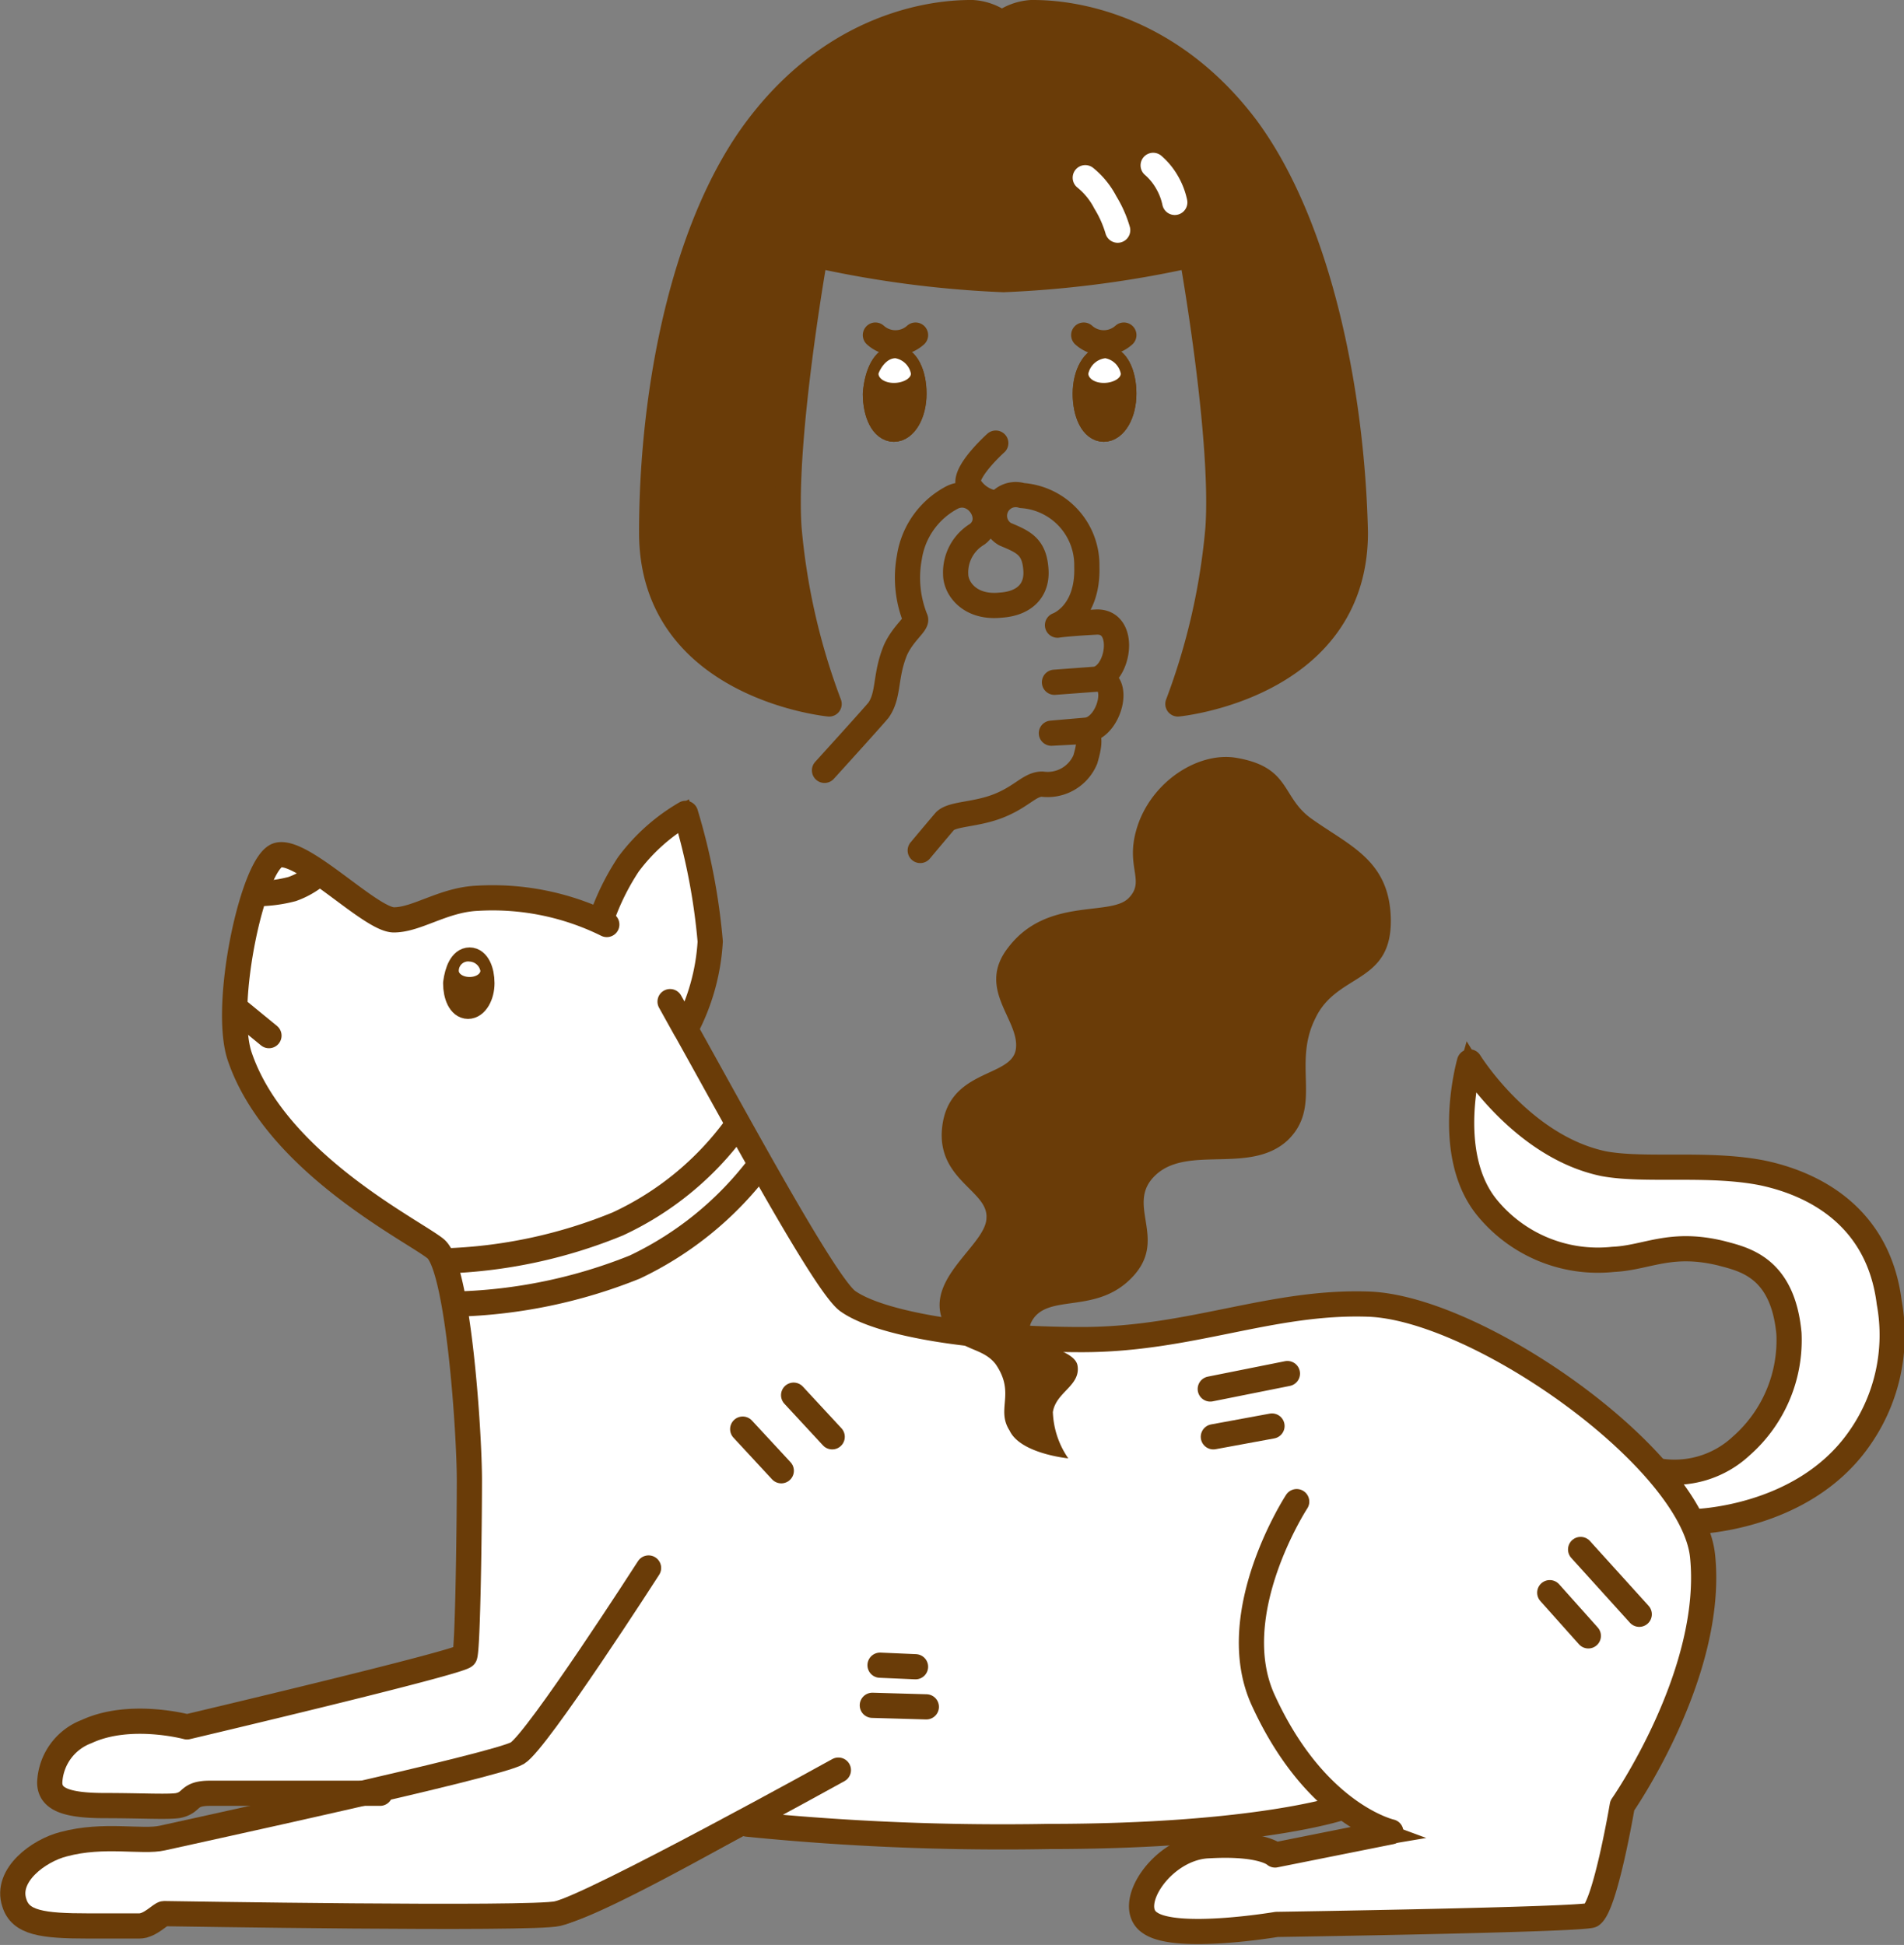 <svg xmlns="http://www.w3.org/2000/svg" width="113.35" height="115.794" viewBox="0 0 113.35 115.794">
  <rect x="0" y="0" width="113.35" height="115.794" fill="#808080" stroke="none"/>
  <g id="グループ_1630" data-name="グループ 1630" transform="translate(0.761 0.75)">
    <path id="パス_2773" data-name="パス 2773" d="M349.763,264.945a5.815,5.815,0,0,0,4.961-1.47,8.38,8.38,0,0,0,2.848-6.706c-.367-3.95-2.664-4.41-4.042-4.777-3.032-.735-4.41.276-6.431.367a9.234,9.234,0,0,1-7.533-3.123c-2.664-2.848-1.011-8.635-1.011-8.635s3.123,5.053,7.992,6.063c2.48.459,6.247-.092,9.462.551,3.032.643,6.89,2.572,7.533,7.717a10.7,10.7,0,0,1-1.837,8.176c-3.4,4.777-9.83,4.869-9.83,4.869Z" transform="translate(-251.832 -178.13)" fill="#fff" stroke="#6a3c08" stroke-width="1"/>
    <path id="パス_2774" data-name="パス 2774" d="M344.7,268.68c-.643-5.788-13.413-14.791-19.935-14.974-5.788-.184-10.565,2.113-17,2.113s-12.035-.919-13.964-2.3c-1.378-1.011-6.339-10.289-9.646-16.26a11.789,11.789,0,0,0,1.47-5.236,37.421,37.421,0,0,0-1.47-7.625,11.293,11.293,0,0,0-3.4,3.032,14.423,14.423,0,0,0-1.654,3.4l.367.184a15.329,15.329,0,0,0-7.717-1.562c-2.021.092-3.583,1.286-4.961,1.286s-5.42-4.226-6.89-3.858-3.307,8.819-2.3,11.943c2.113,6.339,10.289,10.381,11.667,11.483s2.021,11.024,2.021,13.78-.092,10.013-.276,10.473c-.184.367-16.536,4.226-16.536,4.226s-3.4-.919-5.971.276a3.392,3.392,0,0,0-2.2,3.032c0,1.011,1.011,1.378,3.307,1.378,2.113,0,3.675.092,4.318,0,.919-.184.551-.735,1.929-.735h10.105l-12.861,2.94c-1.194.276-3.491-.276-5.879.367-1.47.367-3.491,1.837-2.94,3.491.367,1.194,1.654,1.378,4.41,1.378h3.032a3.656,3.656,0,0,0,1.194-.735h23.7c1.194,0,6.706-2.94,11.116-5.42a157.885,157.885,0,0,0,18.19.827c10.748,0,16.26-1.378,17.638-1.837a10.977,10.977,0,0,0,2.848,1.562l-7.074,1.194s-.735-.735-3.95-.551c-2.756.092-5.053,3.583-3.491,4.593,1.562,1.1,7.533.092,7.533.092s18.19-.276,18.741-.551c.827-.551,1.837-6.523,1.837-6.523S345.437,275.662,344.7,268.68Z" transform="translate(-244.199 -176.813)" fill="#fff" stroke="#6a3c08" stroke-width="1"/>
    <path id="パス_2775" data-name="パス 2775" d="M307.753,200.5s-1.745,1.562-1.654,2.389a2.121,2.121,0,0,0,1.286,1.1" transform="translate(-249.233 -174.869)" fill="none" stroke="#6a3c08" stroke-linecap="round" stroke-linejoin="round" stroke-miterlimit="10" stroke-width="1.5"/>
    <path id="パス_2776" data-name="パス 2776" d="M320.969,179.4c-5.236-6.89-11.851-6.8-12.77-6.8a3.269,3.269,0,0,0-1.745.643,3.269,3.269,0,0,0-1.746-.643c-.919,0-7.533-.092-12.769,6.8-4.41,5.788-6.339,15.617-6.339,24.161,0,9.187,10.565,10.2,10.565,10.2a39.247,39.247,0,0,1-2.389-10.473c-.367-5.42,1.562-16.26,1.562-16.26a63.4,63.4,0,0,0,11.208,1.47,63.406,63.406,0,0,0,11.208-1.47s1.929,10.748,1.562,16.26a39.247,39.247,0,0,1-2.388,10.473s10.565-1.011,10.565-10.2C327.307,195.107,325.286,185.186,320.969,179.4Z" transform="translate(-247.566 -172.6)" fill="#6a3c08"/>
    <path id="パス_2777" data-name="パス 2777" d="M320.969,179.4c-5.236-6.89-11.851-6.8-12.77-6.8a3.269,3.269,0,0,0-1.745.643,3.269,3.269,0,0,0-1.746-.643c-.919,0-7.533-.092-12.769,6.8-4.41,5.788-6.339,15.617-6.339,24.161,0,9.187,10.565,10.2,10.565,10.2a39.247,39.247,0,0,1-2.389-10.473c-.367-5.42,1.562-16.26,1.562-16.26a63.4,63.4,0,0,0,11.208,1.47,63.406,63.406,0,0,0,11.208-1.47s1.929,10.748,1.562,16.26a39.247,39.247,0,0,1-2.388,10.473s10.565-1.011,10.565-10.2C327.307,195.107,325.286,185.186,320.969,179.4Z" transform="translate(-247.566 -172.6)" fill="none" stroke="#6a3c08" stroke-linecap="round" stroke-linejoin="round" stroke-miterlimit="10" stroke-width="1.5"/>
    <path id="パス_2778" data-name="パス 2778" d="M315.989,193.5a1.782,1.782,0,0,1-2.389,0" transform="translate(-249.844 -174.3)" fill="none" stroke="#6a3c08" stroke-linecap="round" stroke-linejoin="round" stroke-miterlimit="10" stroke-width="1.5"/>
    <path id="パス_2779" data-name="パス 2779" d="M302.489,193.5a1.782,1.782,0,0,1-2.389,0" transform="translate(-248.746 -174.3)" fill="none" stroke="#6a3c08" stroke-linecap="round" stroke-linejoin="round" stroke-miterlimit="10" stroke-width="1.5"/>
    <g id="グループ_785" data-name="グループ 785" transform="translate(51.354 20.578)">
      <path id="パス_2780" data-name="パス 2780" d="M300.1,197.113c0,1.194.459,2.113,1.1,2.113s1.194-.919,1.194-2.113-.459-2.113-1.1-2.113-1.1.919-1.194,2.113" transform="translate(-300.1 -195)" fill="#ff5f8c" stroke="#6a3c08" stroke-miterlimit="10" stroke-width="1.5"/>
      <path id="パス_2781" data-name="パス 2781" d="M300.1,197.113c0,1.194.459,2.113,1.1,2.113s1.194-.919,1.194-2.113-.459-2.113-1.1-2.113S300.192,195.919,300.1,197.113Z" transform="translate(-300.1 -195)" fill="#6a3c08" stroke="#6a3c08" stroke-linecap="round" stroke-linejoin="round" stroke-miterlimit="10" stroke-width="1.5"/>
      <path id="パス_2782" data-name="パス 2782" d="M300.3,195.919c0,.276.367.551.919.551s1.011-.276,1.011-.551a1.16,1.16,0,0,0-.919-.919c-.551,0-.919.643-1.011.919" transform="translate(-300.116 -195)" fill="#fff"/>
    </g>
    <g id="グループ_786" data-name="グループ 786" transform="translate(63.848 20.578)">
      <path id="パス_2783" data-name="パス 2783" d="M313.7,197.113c0,1.194.459,2.113,1.1,2.113s1.194-.919,1.194-2.113-.459-2.113-1.1-2.113-1.194.919-1.194,2.113" transform="translate(-313.7 -195)" fill="#ff5f8c" stroke="#6a3c08" stroke-miterlimit="10" stroke-width="1.5"/>
      <path id="パス_2784" data-name="パス 2784" d="M313.7,197.113c0,1.194.459,2.113,1.1,2.113s1.194-.919,1.194-2.113-.459-2.113-1.1-2.113S313.7,195.919,313.7,197.113Z" transform="translate(-313.7 -195)" fill="#6a3c08" stroke="#6a3c08" stroke-linecap="round" stroke-linejoin="round" stroke-miterlimit="10" stroke-width="1.5"/>
      <path id="パス_2785" data-name="パス 2785" d="M313.9,195.919c0,.276.367.551.919.551s1.01-.276,1.01-.551a1.16,1.16,0,0,0-.919-.919,1.176,1.176,0,0,0-1.011.919" transform="translate(-313.716 -195)" fill="#fff"/>
    </g>
    <path id="パス_2786" data-name="パス 2786" d="M313.7,183.3a4.62,4.62,0,0,1,1.194,1.47,6.773,6.773,0,0,1,.735,1.654" transform="translate(-249.852 -173.47)" fill="#fff" stroke="#fff" stroke-linecap="round" stroke-linejoin="round" stroke-miterlimit="10" stroke-width="1.5"/>
    <path id="パス_2787" data-name="パス 2787" d="M318.1,182.5a3.845,3.845,0,0,1,.827,1.011,4,4,0,0,1,.459,1.194" transform="translate(-250.21 -173.405)" fill="#fff" stroke="#fff" stroke-linecap="round" stroke-linejoin="round" stroke-miterlimit="10" stroke-width="1.5"/>
    <path id="パス_2788" data-name="パス 2788" d="M302.5,225.026s.919-1.1,1.47-1.745c.459-.459,1.837-.367,3.215-.919s1.837-1.286,2.572-1.286a2.434,2.434,0,0,0,2.572-1.47c.184-.643.459-1.654-.276-1.654l-1.745.092,2.113-.184c1.378-.184,2.113-3.123.551-3.032l-2.48.184,2.48-.184c1.378-.276,1.837-3.491,0-3.4-1.745.092-2.3.184-2.3.184s1.837-.643,1.746-3.491a4.15,4.15,0,0,0-3.858-4.226,1.264,1.264,0,0,0-1.011,2.3c1.1.459,1.745.735,1.837,2.113.092,1.194-.643,2.021-2.113,2.113-1.837.184-2.664-1.011-2.664-1.837a2.658,2.658,0,0,1,1.286-2.389c1.194-.919-.092-2.848-1.47-2.2a4.856,4.856,0,0,0-2.572,3.583,6.591,6.591,0,0,0,.368,3.675c.092.276-.735.827-1.194,1.837-.643,1.562-.367,2.664-1.011,3.583-.459.551-3.215,3.583-3.215,3.583" transform="translate(-248.477 -175.142)" fill="none" stroke="#6a3c08" stroke-linecap="round" stroke-linejoin="round" stroke-miterlimit="10" stroke-width="1.5"/>
    <path id="パス_2789" data-name="パス 2789" d="M282.049,273.4s-6.614,10.289-7.809,11.024-19.935,4.777-21.129,5.053-3.491-.276-5.88.367c-1.47.367-3.491,1.837-2.94,3.491.367,1.194,1.654,1.378,4.41,1.378h3.032c.643,0,1.286-.735,1.47-.735s21.956.367,23.426,0c2.113-.459,16.72-8.544,16.72-8.544" transform="translate(-244.199 -180.798)" fill="none" stroke="#6a3c08" stroke-linecap="round" stroke-linejoin="round" stroke-miterlimit="10" stroke-width="1.5"/>
    <path id="パス_2790" data-name="パス 2790" d="M291.8,289.911a152.332,152.332,0,0,0,17.914.735c12.586,0,17.547-1.746,17.547-1.746" transform="translate(-248.071 -182.059)" fill="none" stroke="#6a3c08" stroke-linecap="round" stroke-linejoin="round" stroke-miterlimit="10" stroke-width="1.5"/>
    <path id="パス_2791" data-name="パス 2791" d="M349.766,264.945a5.815,5.815,0,0,0,4.961-1.47,8.38,8.38,0,0,0,2.848-6.706c-.367-3.95-2.664-4.41-4.042-4.777-3.032-.735-4.41.276-6.431.367a8.525,8.525,0,0,1-7.533-3.123c-2.572-3.215-1.011-8.635-1.011-8.635s3.123,5.053,7.992,6.063c2.48.459,6.247-.092,9.462.551,3.032.643,6.89,2.572,7.533,7.717a10.7,10.7,0,0,1-1.837,8.176c-3.4,4.777-9.83,4.869-9.83,4.869" transform="translate(-251.835 -178.13)" fill="none" stroke="#6a3c08" stroke-linecap="round" stroke-linejoin="round" stroke-miterlimit="10" stroke-width="1.5"/>
    <path id="パス_2792" data-name="パス 2792" d="M263.583,228.5a4.95,4.95,0,0,1-1.47.827A8.309,8.309,0,0,1,260,229.6" transform="translate(-245.484 -177.146)" fill="none" stroke="#6a3c08" stroke-linecap="round" stroke-linejoin="round" stroke-miterlimit="10" stroke-width="1.5"/>
    <path id="パス_2793" data-name="パス 2793" d="M320.828,265.473s-4.318,6.614-2.021,11.759c3.123,6.89,7.625,7.9,7.625,7.9l-6.89,1.378s-.735-.735-3.95-.551c-2.756.092-5.053,3.583-3.491,4.593,1.562,1.1,7.533.092,7.533.092s18.19-.276,18.741-.551c.827-.551,1.837-6.523,1.837-6.523s5.512-7.9,4.777-14.883c-.643-5.788-13.413-14.791-19.935-14.974-5.788-.184-10.565,2.113-17,2.113s-12.035-.919-13.964-2.3c-1.47-1.1-7.349-12.126-10.565-17.822l.919,1.654a12.694,12.694,0,0,0,1.47-5.236,37.422,37.422,0,0,0-1.47-7.625,11.293,11.293,0,0,0-3.4,3.032,14.423,14.423,0,0,0-1.654,3.4l.367.184a15.329,15.329,0,0,0-7.717-1.562c-2.021.092-3.583,1.286-4.961,1.286s-5.42-4.226-6.89-3.858-3.307,8.819-2.3,11.943c2.113,6.339,10.289,10.381,11.667,11.483s2.021,11.024,2.021,13.78-.092,10.014-.276,10.473c-.184.367-16.536,4.226-16.536,4.226s-3.4-.919-5.971.276a3.392,3.392,0,0,0-2.2,3.032c0,1.011,1.011,1.378,3.307,1.378,2.113,0,3.675.092,4.318,0,.919-.184.551-.735,1.929-.735H266.26" transform="translate(-244.394 -176.821)" fill="none" stroke="#6a3c08" stroke-linecap="round" stroke-linejoin="round" stroke-miterlimit="10" stroke-width="1.5"/>
    <path id="パス_2794" data-name="パス 2794" d="M311.922,262.6a5.141,5.141,0,0,1-.919-2.756c.184-1.194,1.654-1.562,1.47-2.756s-3.675-1.194-2.664-2.756,3.858-.276,5.971-2.572-.551-4.318,1.378-6.063,5.6,0,7.809-2.021c2.113-2.021.276-4.5,1.654-7.257,1.286-2.756,4.593-2.021,4.5-5.971-.092-3.491-2.48-4.318-4.777-5.971-1.745-1.286-1.194-3.032-4.41-3.583-2.113-.367-4.777,1.194-5.788,3.767-1.011,2.664.459,3.491-.643,4.593s-4.869-.092-7.166,2.94c-1.929,2.48.735,4.318.459,6.063s-4.226,1.1-4.41,4.961c-.092,2.848,2.756,3.491,2.664,5.053,0,1.562-3.491,3.491-2.664,5.971.735,2.113,2.3,1.562,3.215,2.756,1.194,1.745,0,2.664.827,3.95C309.074,262.327,311.922,262.6,311.922,262.6Z" transform="translate(-249.084 -176.524)" fill="#6a3c08"/>
    <path id="パス_2802" data-name="パス 2802" d="M289.471,244.9a18.154,18.154,0,0,1-6.982,5.7,29.572,29.572,0,0,1-10.289,2.2" transform="translate(-246.476 -178.48)" fill="none" stroke="#6a3c08" stroke-linecap="round" stroke-linejoin="round" stroke-miterlimit="10" stroke-width="1.5"/>
    <path id="パス_2803" data-name="パス 2803" d="M291.006,247.3a20.075,20.075,0,0,1-7.441,6.063,30.6,30.6,0,0,1-10.565,2.2" transform="translate(-246.541 -178.675)" fill="none" stroke="#6a3c08" stroke-linecap="round" stroke-linejoin="round" stroke-miterlimit="10" stroke-width="1.5"/>
    <line id="線_9" data-name="線 9" x2="2.297" y2="2.48" transform="translate(43.454 84.334)" fill="#fff" stroke="#6a3c08" stroke-linecap="round" stroke-linejoin="round" stroke-miterlimit="10" stroke-width="1.5"/>
    <line id="線_10" data-name="線 10" x2="2.297" y2="2.48" transform="translate(46.485 82.313)" fill="#fff" stroke="#6a3c08" stroke-linecap="round" stroke-linejoin="round" stroke-miterlimit="10" stroke-width="1.5"/>
    <line id="線_11" data-name="線 11" x2="2.297" y2="2.572" transform="translate(91.5 94.072)" fill="#fff" stroke="#6a3c08" stroke-linecap="round" stroke-linejoin="round" stroke-miterlimit="10" stroke-width="1.5"/>
    <line id="線_12" data-name="線 12" x2="3.491" y2="3.858" transform="translate(93.337 91.5)" fill="#fff" stroke="#6a3c08" stroke-linecap="round" stroke-linejoin="round" stroke-miterlimit="10" stroke-width="1.5"/>
    <line id="線_13" data-name="線 13" x2="3.215" y2="0.092" transform="translate(51.171 100.778)" fill="#fff" stroke="#6a3c08" stroke-linecap="round" stroke-linejoin="round" stroke-miterlimit="10" stroke-width="1.5"/>
    <line id="線_14" data-name="線 14" x2="2.113" y2="0.092" transform="translate(51.63 98.39)" fill="#fff" stroke="#6a3c08" stroke-linecap="round" stroke-linejoin="round" stroke-miterlimit="10" stroke-width="1.5"/>
    <line id="線_15" data-name="線 15" y1="0.643" x2="3.491" transform="translate(71.473 84.15)" fill="#fff" stroke="#6a3c08" stroke-linecap="round" stroke-linejoin="round" stroke-miterlimit="10" stroke-width="1.5"/>
    <line id="線_16" data-name="線 16" y1="0.919" x2="4.593" transform="translate(71.289 81.027)" fill="#fff" stroke="#6a3c08" stroke-linecap="round" stroke-linejoin="round" stroke-miterlimit="10" stroke-width="1.5"/>
    <line id="線_17" data-name="線 17" x2="2.021" y2="1.654" transform="translate(13.23 59.254)" fill="none" stroke="#6a3c08" stroke-linecap="round" stroke-linejoin="round" stroke-miterlimit="10" stroke-width="1.5"/>
    <g id="グループ_788" data-name="グループ 788" transform="translate(26.367 56.406)">
      <path id="パス_2804" data-name="パス 2804" d="M272.9,235.378c0,.735.276,1.378.735,1.378s.827-.643.827-1.378-.276-1.378-.735-1.378-.735.643-.827,1.378" transform="translate(-272.9 -234)" fill="#6a3c08"/>
      <path id="パス_2805" data-name="パス 2805" d="M272.9,235.378c0,.735.276,1.378.735,1.378s.827-.643.827-1.378-.276-1.378-.735-1.378S272.992,234.643,272.9,235.378Z" transform="translate(-272.9 -234)" fill="none" stroke="#6a3c08" stroke-linecap="round" stroke-linejoin="round" stroke-miterlimit="10" stroke-width="1.5"/>
      <path id="パス_2806" data-name="パス 2806" d="M273.1,234.65c0,.184.276.367.643.367s.643-.184.643-.367a.693.693,0,0,0-.643-.551.558.558,0,0,0-.643.551" transform="translate(-272.916 -234.007)" fill="#fff"/>
    </g>
  </g>
</svg>
